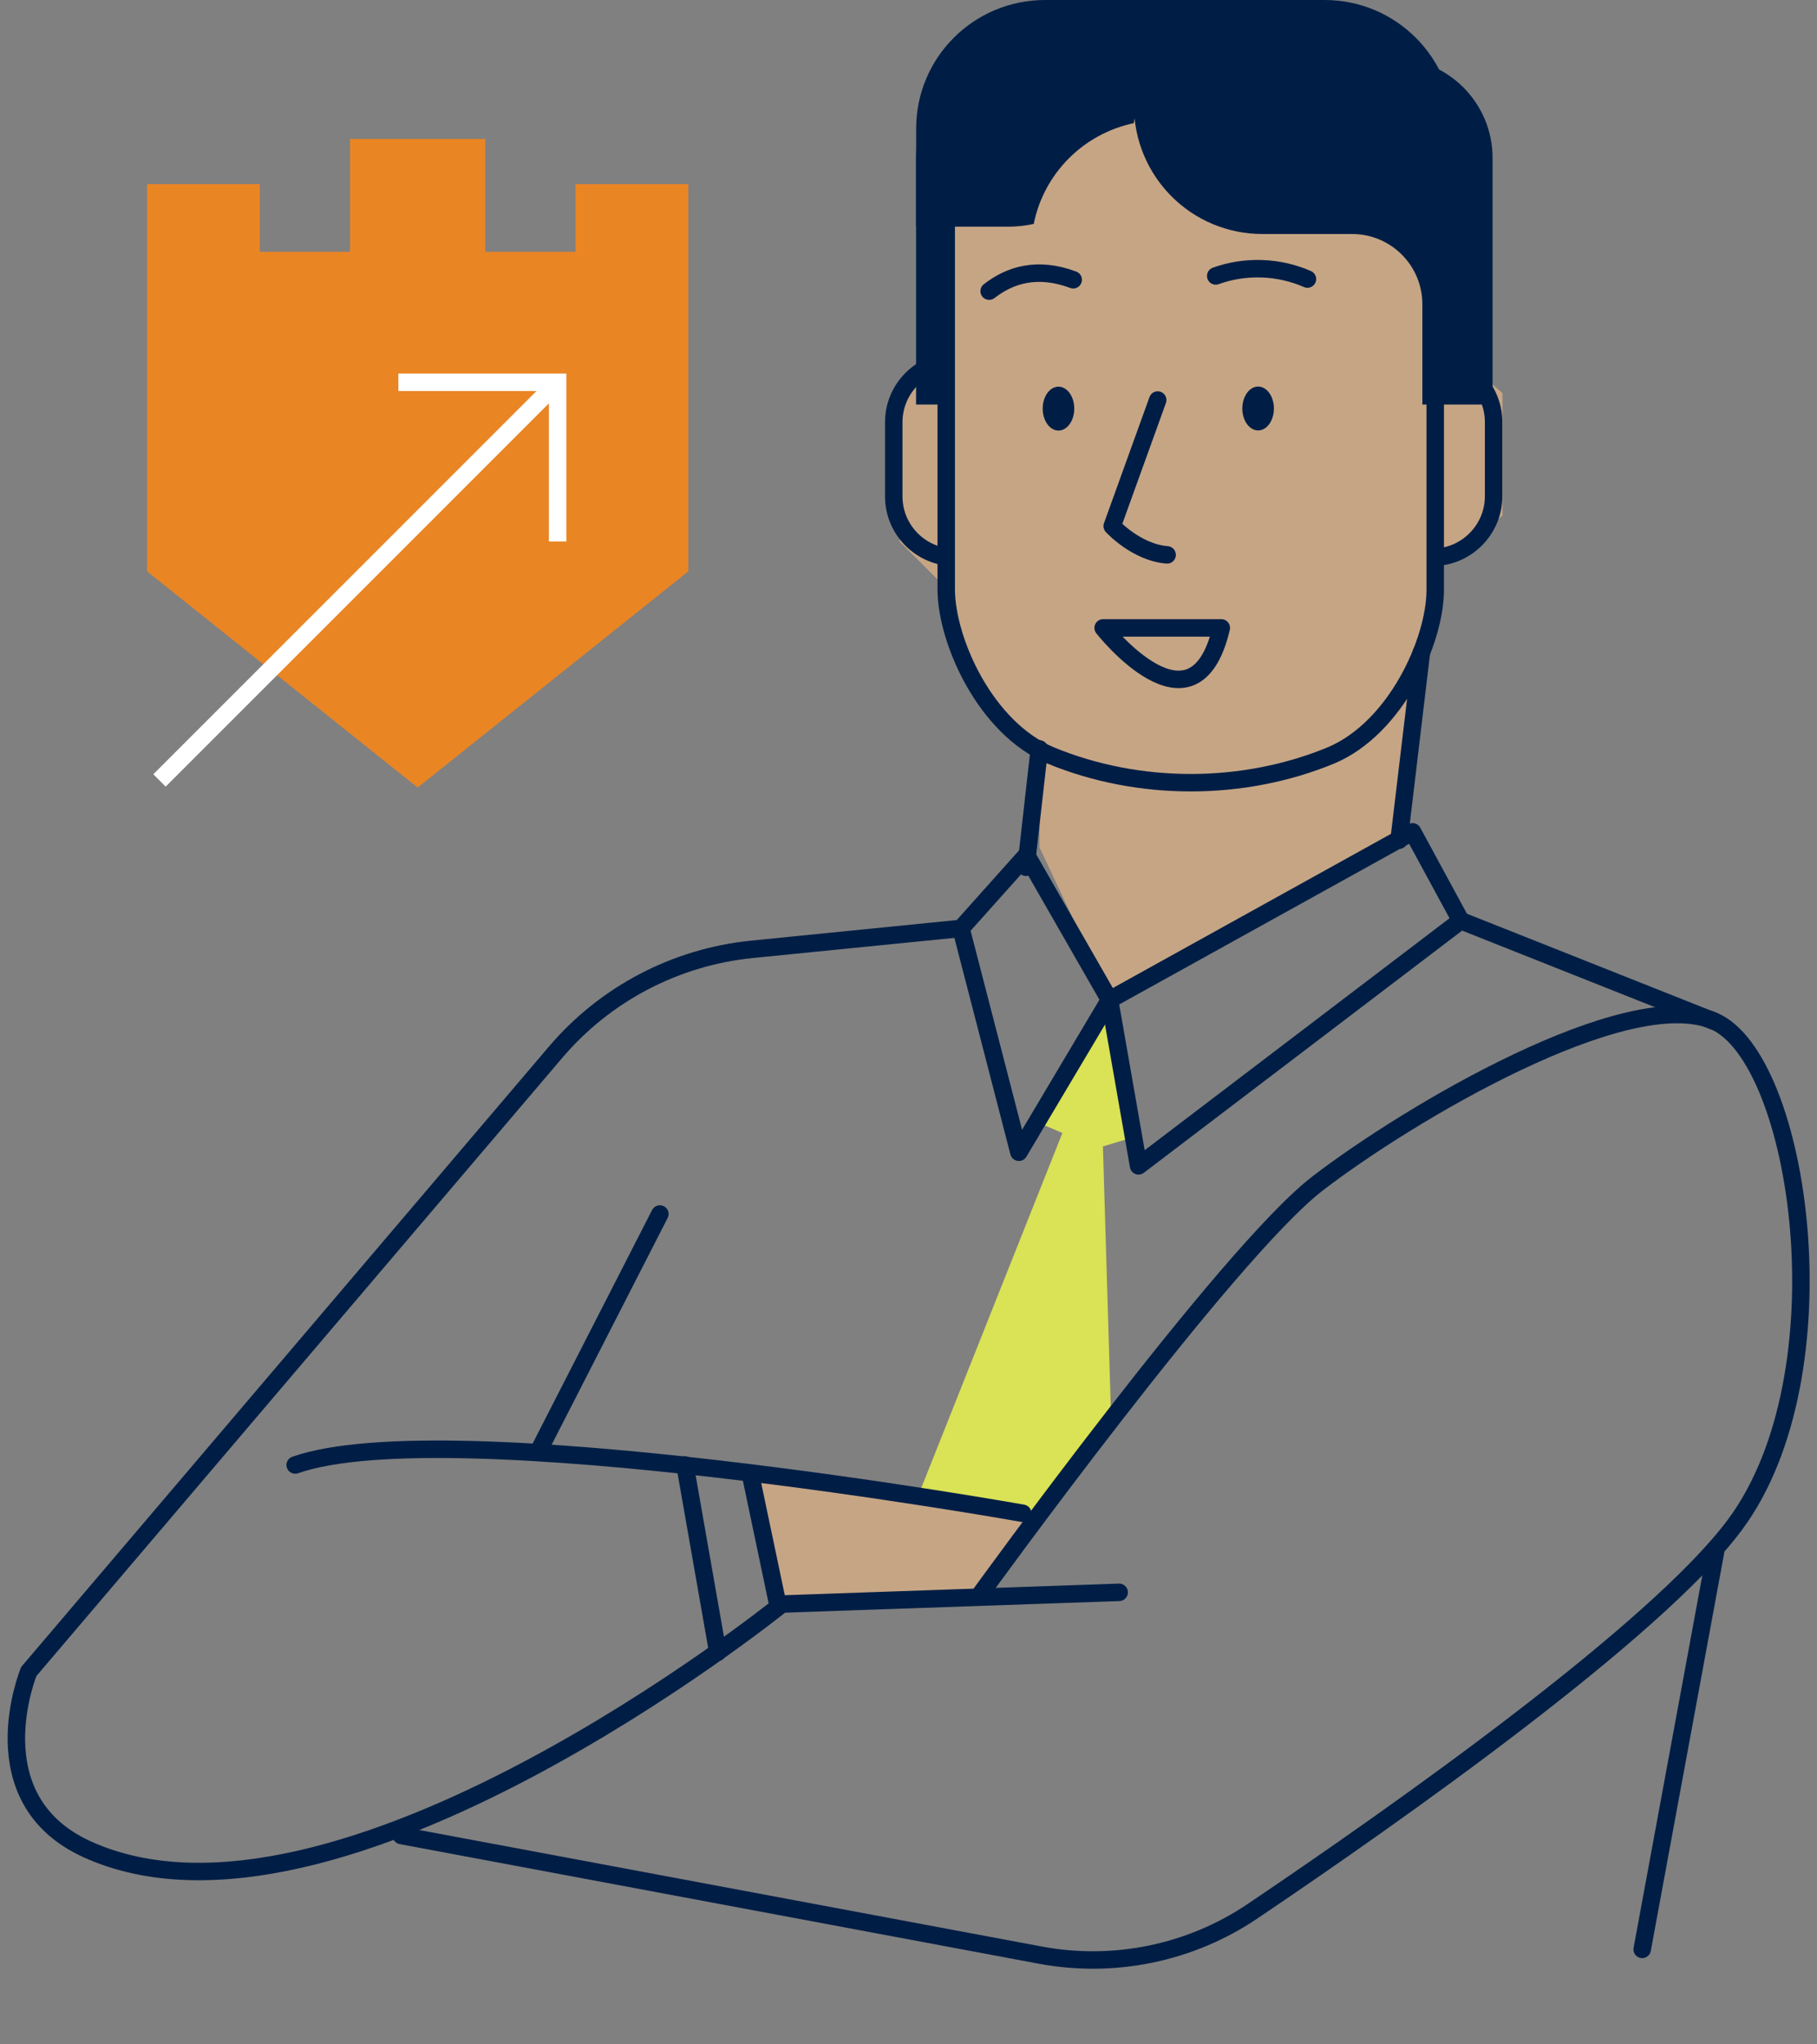 <?xml version="1.0" encoding="UTF-8"?>
<svg xmlns="http://www.w3.org/2000/svg" width="104" height="117" viewBox="0 0 104 117" fill="none">
  <rect x="0" y="0" width="104" height="117" fill="#808080" stroke="none"/>
  <path d="M59.5 87L42.5 84.5L45 91.5H56.5L59.5 87Z" fill="#C6A585"></path>
  <path d="M51.5 22.5L54.5 20.5L79.5 17L82.5 19.5L86 22.5V29.5L82.5 32.5L81.5 35.5L80 48.5L63.5 57L59.5 48.5V42.5L56 40L54.5 34L51.5 31V28V22.5Z" fill="#C6A585"></path>
  <path d="M14.87 10.537H8.419V32.7L23.905 45.07L39.398 32.7V10.537H32.94V14.41H27.778V7.952H20.032V14.41H14.87V10.537Z" fill="#EA8524"></path>
  <path d="M63.241 57.992L64.563 65.174L63.128 65.612L63.606 81.484L59.374 86.606L52.638 85.39L60.809 64.841L59.779 64.403L63.241 57.992Z" fill="#DAE255"></path>
  <path d="M66.849 0C64.258 0 61.993 1.322 60.684 3.328H58.146C54.99 3.328 52.433 5.886 52.433 9.042V23.153H56.452V17.413C56.452 15.194 58.252 13.393 60.471 13.393H62.816H59.103H61.561C65.633 13.393 68.935 10.098 68.935 6.019V0H66.849Z" fill="#001E45"></path>
  <path d="M58.451 28.408C58.451 30.341 56.883 31.902 54.943 31.902H54.651C52.724 31.902 51.156 30.341 51.156 28.408V24.163C51.156 22.236 52.724 20.668 54.651 20.668H54.943C56.378 20.668 57.607 21.525 58.152 22.748" stroke="#001E45" stroke-miterlimit="10" stroke-linecap="round" stroke-linejoin="round"></path>
  <path d="M63.713 5.601V0H66.025H72.13H75.817C79.89 0 83.192 3.295 83.192 7.361V12.975H80.867H74.768H71.081C67.015 12.968 63.713 9.673 63.713 5.601Z" fill="#001E45"></path>
  <path d="M78.202 24.156C78.202 22.223 79.763 20.662 81.697 20.662H81.989C83.916 20.662 85.49 22.223 85.49 24.156V28.401C85.49 30.328 83.916 31.896 81.989 31.896H81.697C80.268 31.896 79.039 31.045 78.495 29.823" stroke="#001E45" stroke-miterlimit="10" stroke-linecap="round" stroke-linejoin="round"></path>
  <path d="M82.149 33.769C82.142 36.692 79.896 41.662 76.189 43.23C71.14 45.316 65.168 45.316 60.125 43.23C56.405 41.669 54.186 36.699 54.159 33.769C54.159 25.438 54.159 17.127 54.159 8.809C54.146 5.86 57.089 3.382 60.716 3.308C65.672 3.308 70.635 3.308 75.598 3.308C79.232 3.375 82.175 5.86 82.149 8.809C82.149 17.127 82.149 25.445 82.149 33.769Z" fill="#C6A585" stroke="#001E45" stroke-miterlimit="10" stroke-linecap="round" stroke-linejoin="round"></path>
  <path d="M71.014 0C73.605 0 75.871 1.322 77.193 3.328H79.724C82.873 3.328 85.431 5.886 85.431 9.042V23.153H81.412V17.413C81.412 15.194 79.611 13.393 77.392 13.393H77.352H78.774H72.263C68.184 13.393 64.902 10.098 64.902 6.019V0H71.014Z" fill="#001E45"></path>
  <path d="M64.895 7.049C64.981 6.584 65.028 6.099 65.028 5.601V0H62.709H59.819C55.734 0 52.438 3.295 52.438 7.361V12.975H53.98H54.75H57.654C58.172 12.975 58.683 12.922 59.168 12.816C59.746 9.925 62.012 7.653 64.895 7.049Z" fill="#001E45"></path>
  <path d="M69.585 15.792C71.273 15.181 73.193 15.247 74.834 15.971M61.427 16.011C59.348 15.234 57.786 15.752 56.617 16.662M69.904 35.935H63.141C63.141 35.935 68.343 42.565 69.904 35.935Z" stroke="#001E45" stroke-miterlimit="10" stroke-linecap="round" stroke-linejoin="round"></path>
  <path d="M72.011 24.634C72.51 24.634 72.915 24.072 72.915 23.379C72.915 22.685 72.51 22.123 72.011 22.123C71.512 22.123 71.107 22.685 71.107 23.379C71.107 24.072 71.512 24.634 72.011 24.634Z" fill="#001E45"></path>
  <path d="M60.584 24.641C61.083 24.641 61.488 24.079 61.488 23.385C61.488 22.692 61.083 22.13 60.584 22.13C60.085 22.13 59.681 22.692 59.681 23.385C59.681 24.079 60.085 24.641 60.584 24.641Z" fill="#001E45"></path>
  <path d="M66.264 22.894L63.66 30.109C63.66 30.109 65.035 31.617 66.803 31.756" stroke="#001E45" stroke-miterlimit="10" stroke-linecap="round" stroke-linejoin="round"></path>
  <path d="M81.358 37.337L80.076 48.086" stroke="#001E45" stroke-miterlimit="10" stroke-linecap="round" stroke-linejoin="round"></path>
  <path d="M59.488 42.858L58.724 49.634" stroke="#001E45" stroke-miterlimit="10" stroke-linecap="round" stroke-linejoin="round"></path>
  <path d="M63.507 57.221L80.853 47.608L83.61 52.69L65.168 66.722L63.507 57.221Z" stroke="#001E45" stroke-miterlimit="10" stroke-linecap="round" stroke-linejoin="round"></path>
  <path d="M55.003 53.135L58.757 48.937L63.507 57.221L58.318 65.944L55.003 53.135Z" stroke="#001E45" stroke-miterlimit="10" stroke-linecap="round" stroke-linejoin="round"></path>
  <path d="M58.537 86.606C58.537 86.606 25.731 80.753 16.895 83.842M55.003 53.135L43.038 54.331C38.666 54.77 34.634 56.882 31.79 60.231L1.648 95.661C1.648 95.661 -1.348 102.935 4.963 105.825C19.214 112.343 44.619 91.907 44.619 91.907" stroke="#001E45" stroke-miterlimit="10" stroke-linecap="round" stroke-linejoin="round"></path>
  <path d="M44.951 91.794L64.058 91.13" stroke="#001E45" stroke-miterlimit="10" stroke-linecap="round" stroke-linejoin="round"></path>
  <path d="M39.205 83.842L41.085 94.558" stroke="#001E45" stroke-miterlimit="10" stroke-linecap="round" stroke-linejoin="round"></path>
  <path d="M42.958 84.393L44.473 91.608" stroke="#001E45" stroke-miterlimit="10" stroke-linecap="round" stroke-linejoin="round"></path>
  <path d="M37.769 69.478L30.814 83.071" stroke="#001E45" stroke-miterlimit="10" stroke-linecap="round" stroke-linejoin="round"></path>
  <path d="M56.106 91.243C56.106 91.243 70.243 71.691 75.439 67.711C80.627 63.732 93.111 56.331 98.087 58.43C103.056 60.53 105.707 78.647 99.302 87.263C94.758 93.375 79.93 103.826 71.692 109.38C68.131 111.785 63.759 112.682 59.534 111.891L22.968 105.048" stroke="#001E45" stroke-miterlimit="10" stroke-linecap="round" stroke-linejoin="round"></path>
  <path d="M83.61 52.69L98.08 58.437" stroke="#001E45" stroke-miterlimit="10" stroke-linecap="round" stroke-linejoin="round"></path>
  <path d="M98.193 88.811L93.994 111.566" stroke="#001E45" stroke-miterlimit="10" stroke-linecap="round" stroke-linejoin="round"></path>
  <path d="M31.917 30.992V21.877H22.802" stroke="white" stroke-miterlimit="10"></path>
  <path d="M31.916 21.877L9.129 44.665" stroke="white" stroke-miterlimit="10"></path>
</svg>
